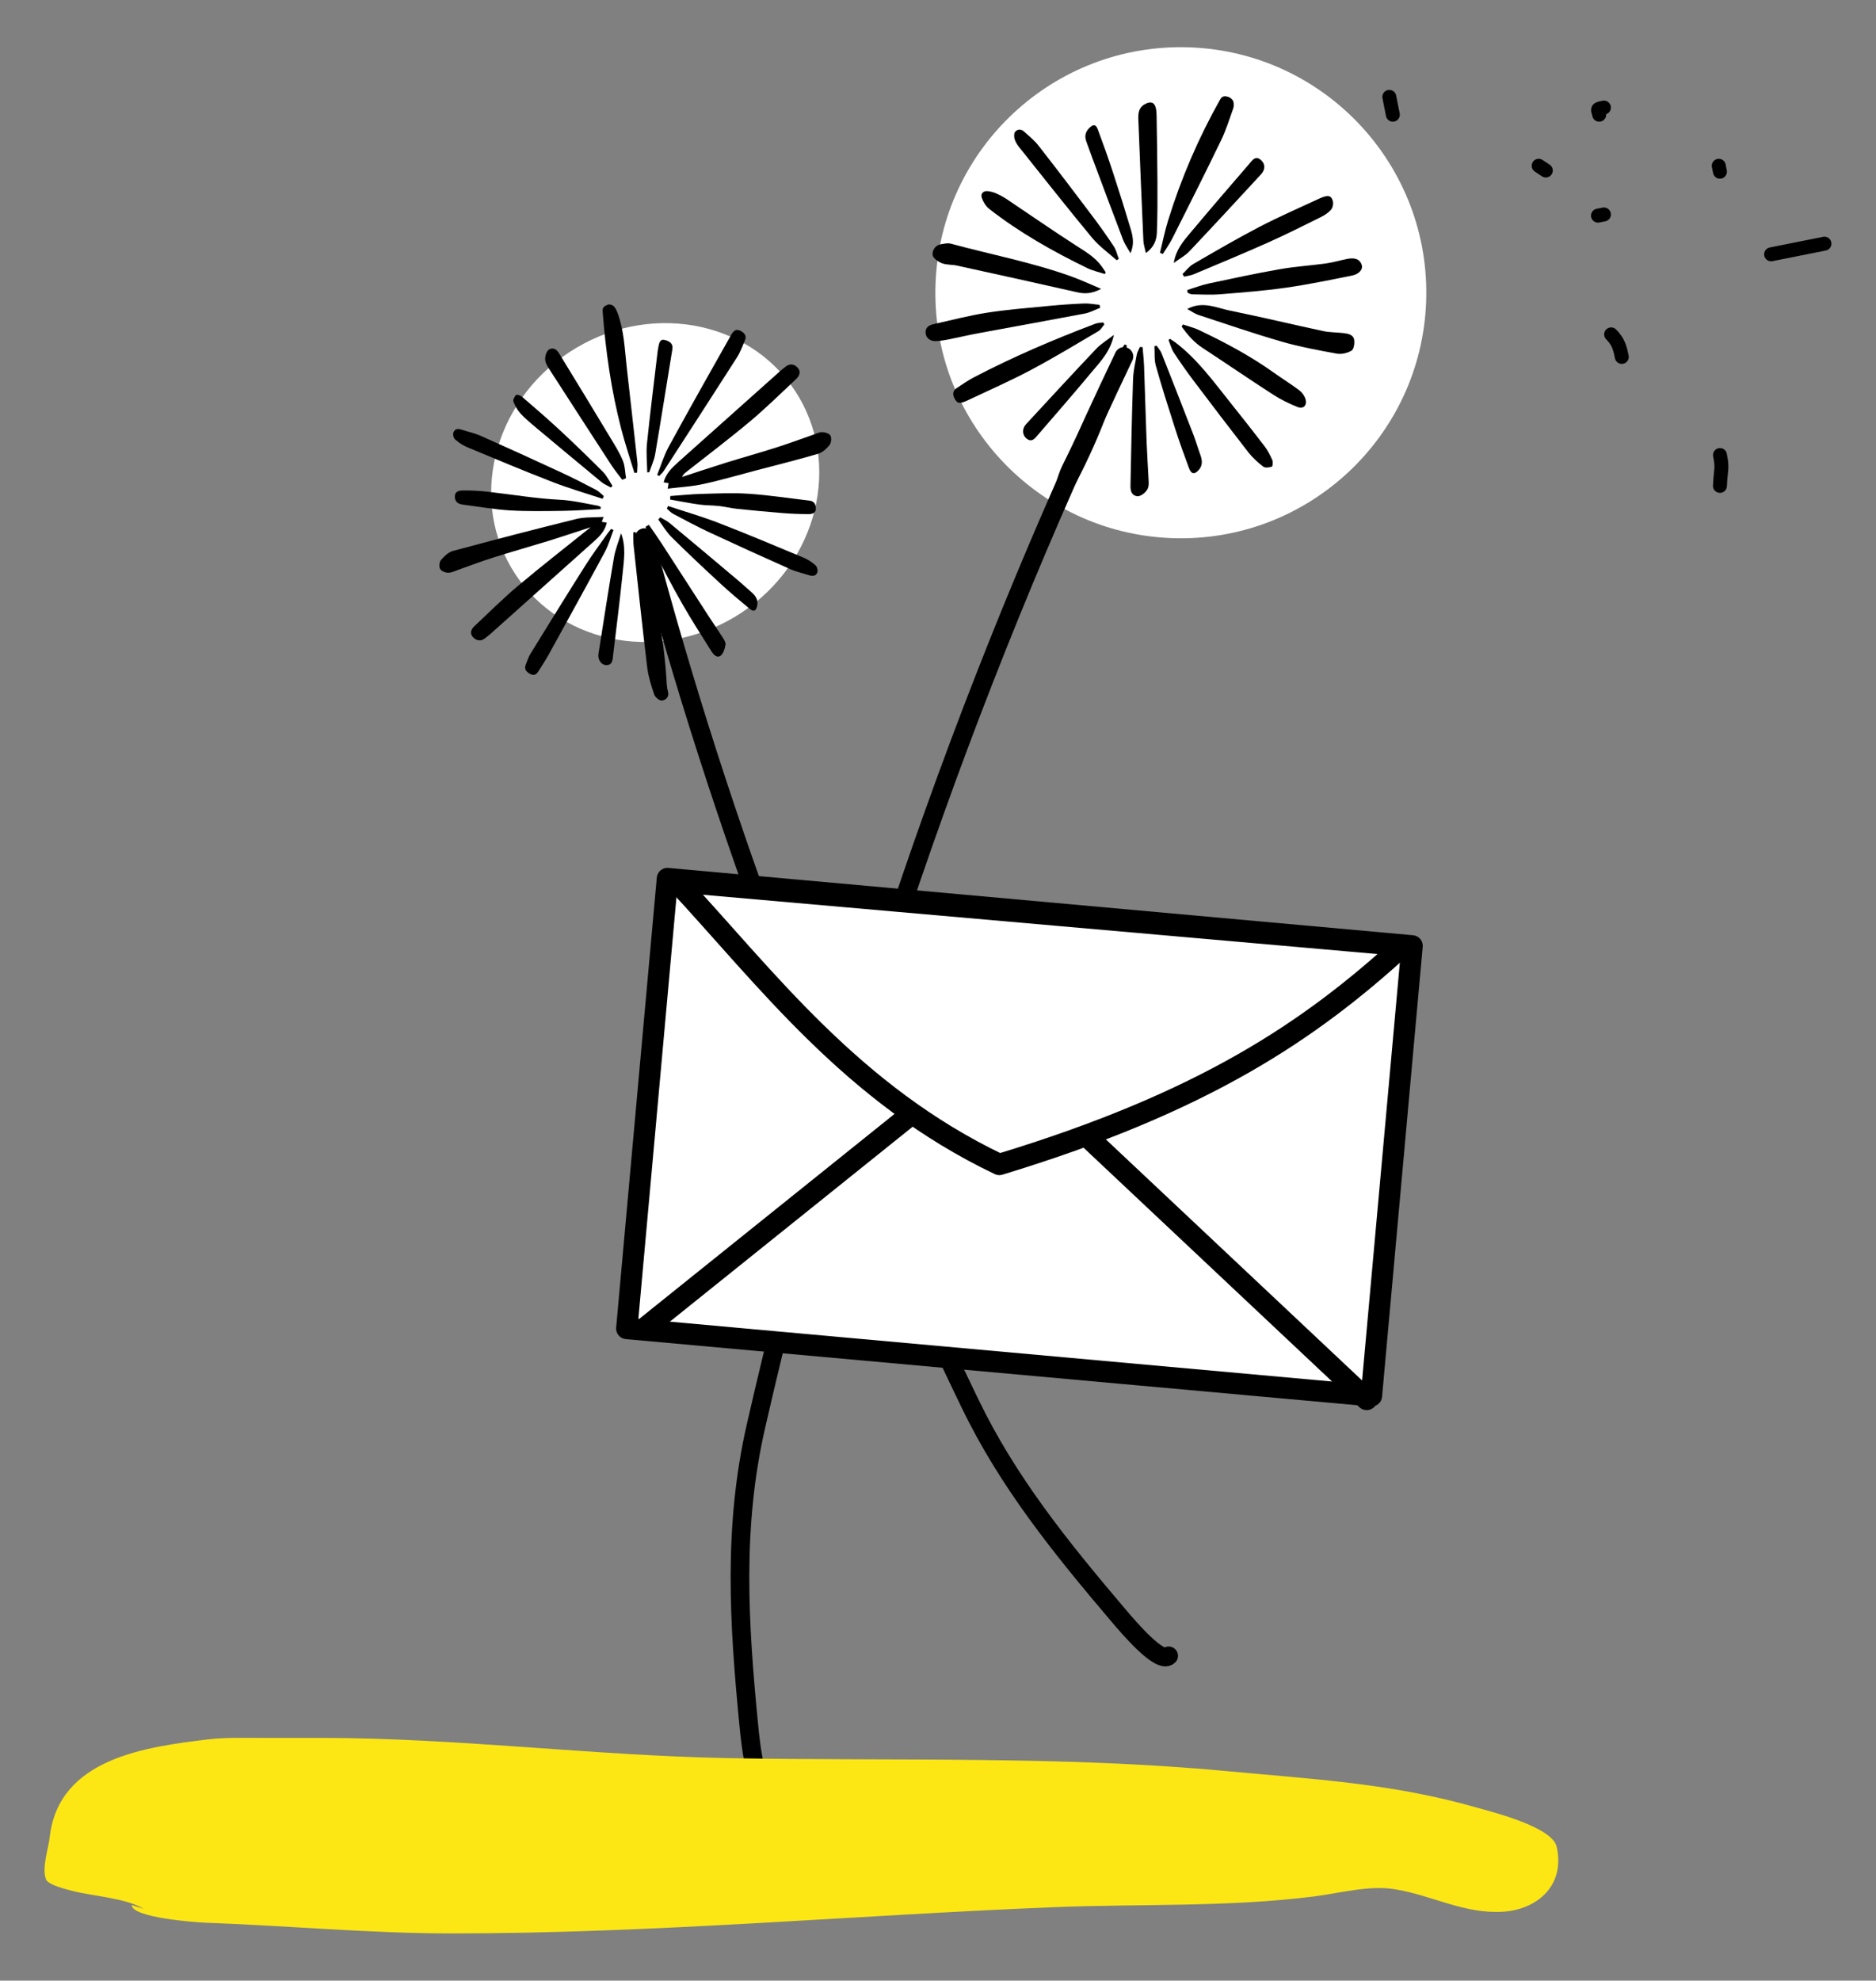<?xml version="1.0" encoding="utf-8"?>
<!-- Generator: Adobe Illustrator 16.0.0, SVG Export Plug-In . SVG Version: 6.00 Build 0)  -->
<!DOCTYPE svg PUBLIC "-//W3C//DTD SVG 1.1 Tiny//EN" "http://www.w3.org/Graphics/SVG/1.1/DTD/svg11-tiny.dtd">
<svg version="1.1" baseProfile="tiny" id="Calque_1"
	 xmlns="http://www.w3.org/2000/svg" xmlns:xlink="http://www.w3.org/1999/xlink" x="0px" y="0px" width="70.337px"
	 height="74.234px" viewBox="0 0 70.337 74.234" xml:space="preserve">
<rect x="0" y="0" width="70.337" height="74.234" fill="#808080" stroke="none"/>
<g>
	<path fill-rule="evenodd" fill="#FFFFFF" d="M44.612,1.775c5.076,0.186,9.046,4.459,8.858,9.536
		c-0.187,5.076-4.459,9.045-9.535,8.858s-9.046-4.459-8.859-9.536C35.263,5.558,39.536,1.588,44.612,1.775z"/>
	<path fill-rule="evenodd" fill="#FFFFFF" d="M21.607,13.037c2.976-1.764,6.718-0.935,8.352,1.853
		c1.632,2.787,0.542,6.481-2.434,8.246c-2.977,1.764-6.718,0.935-8.352-1.853C17.541,18.497,18.631,14.801,21.607,13.037z"/>
	<path fill="none" stroke="#000000" stroke-width="0.7" stroke-linecap="round" stroke-linejoin="round" stroke-miterlimit="10" d="
		M42.139,13.361c-6.07,12.709-10.578,26.04-13.792,40.074c-0.871,3.802-0.648,7.382-0.27,11.251c0.069,0.701,0.273,2.744,0.94,2.611
		"/>
	<path fill="none" stroke="#000000" stroke-width="0.7" stroke-linecap="round" stroke-linejoin="round" stroke-miterlimit="10" d="
		M24.16,20.149c2.863,10.837,6.97,21.604,12.204,32.445c1.417,2.935,3.372,5.366,5.565,7.946c0.397,0.469,1.559,1.83,1.887,1.521"/>
	
		<path fill="none" stroke="#000000" stroke-width="0.523" stroke-linecap="round" stroke-linejoin="round" stroke-miterlimit="10" d="
		M52.222,4.299c-0.044-0.223-0.089-0.446-0.133-0.668"/>
	
		<path fill="none" stroke="#000000" stroke-width="0.523" stroke-linecap="round" stroke-linejoin="round" stroke-miterlimit="10" d="
		M59.958,4.299c-0.045-0.223-0.119-0.208,0.178-0.267"/>
	
		<path fill="none" stroke="#000000" stroke-width="0.523" stroke-linecap="round" stroke-linejoin="round" stroke-miterlimit="10" d="
		M59.913,8.082c0.074-0.015,0.148-0.03,0.223-0.044"/>
	
		<path fill="none" stroke="#000000" stroke-width="0.523" stroke-linecap="round" stroke-linejoin="round" stroke-miterlimit="10" d="
		M66.404,9.532c0.666-0.133,1.334-0.266,2.001-0.399"/>
	
		<path fill="none" stroke="#000000" stroke-width="0.523" stroke-linecap="round" stroke-linejoin="round" stroke-miterlimit="10" d="
		M64.486,6.436c-0.014-0.075-0.029-0.149-0.044-0.223"/>
	
		<path fill="none" stroke="#000000" stroke-width="0.523" stroke-linecap="round" stroke-linejoin="round" stroke-miterlimit="10" d="
		M60.407,12.533c0.263,0.271,0.328,0.485,0.399,0.844"/>
	
		<path fill="none" stroke="#000000" stroke-width="0.523" stroke-linecap="round" stroke-linejoin="round" stroke-miterlimit="10" d="
		M64.487,17.055c0.104,0.527,0.031,0.482-0.001,1.156"/>
	
		<path fill="none" stroke="#000000" stroke-width="0.523" stroke-linecap="round" stroke-linejoin="round" stroke-miterlimit="10" d="
		M57.957,6.391c-0.088-0.06-0.177-0.119-0.267-0.178"/>
	<path fill-rule="evenodd" fill="#FCE715" d="M4.938,71.399c0,0.489,2.51,0.655,2.764,0.664c3.076,0.11,6.168,0.402,9.245,0.402
		c7.542,0,15.001-0.678,22.52-0.982c3.277-0.134,6.53,0.006,9.79-0.403c0.957-0.119,2.061-0.43,3.037-0.272
		c1.419,0.231,2.622,0.945,4.087,0.841c1.208-0.085,2.312-0.94,1.985-2.427c-0.165-0.757-2.442-1.313-2.978-1.468
		c-3.185-0.919-6.166-1.069-9.421-1.375c-6.214-0.582-12.456-0.366-18.686-0.485c-5.087-0.097-10.152-0.757-15.24-0.757H9.707
		c-0.645,0-1.285-0.019-1.927,0.058c-2.289,0.279-5.591,0.696-5.917,3.672c-0.044,0.401-0.307,1.159-0.136,1.575
		c0.086,0.21,0.784,0.376,0.973,0.426c0.779,0.203,2.008,0.263,2.686,0.676"/>
	
		<rect x="24.225" y="34.147" transform="matrix(-0.996 -0.09 0.09 -0.996 72.474 88.505)" fill-rule="evenodd" fill="#FFFFFF" width="28.031" height="16.931"/>
	
		<rect x="24.225" y="34.147" transform="matrix(-0.996 -0.09 0.09 -0.996 72.474 88.505)" fill="none" stroke="#000000" stroke-width="0.8" stroke-linecap="round" stroke-linejoin="round" stroke-miterlimit="10" width="28.031" height="16.931"/>
	
		<line fill="none" stroke="#000000" stroke-width="0.8" stroke-linecap="round" stroke-linejoin="round" stroke-miterlimit="10" x1="34.97" y1="41.114" x2="24.234" y2="49.73"/>
	
		<line fill="none" stroke="#000000" stroke-width="0.8" stroke-linecap="round" stroke-linejoin="round" stroke-miterlimit="10" x1="38.881" y1="40.826" x2="51.242" y2="52.451"/>
	<path fill-rule="evenodd" fill="#FFFFFF" d="M52.602,35.44c-3.494,3.196-7.463,5.875-15.135,8.204
		c-5.527-2.638-8.745-6.99-12.099-10.597L52.602,35.44z"/>
	<path fill="none" stroke="#000000" stroke-width="0.8" stroke-linecap="round" stroke-linejoin="round" stroke-miterlimit="10" d="
		M52.602,35.44c-3.494,3.196-7.463,5.875-15.135,8.204c-5.527-2.638-8.745-6.99-12.099-10.597L52.602,35.44z"/>
</g>
<path fill-rule="evenodd" d="M44.513,11.581c0.583-0.312,1.092-0.042,1.6,0.06c1.17,0.238,2.331,0.518,3.499,0.768
	c0.249,0.053,0.51,0.046,0.767,0.076c0.169,0.021,0.364,0.059,0.393,0.254c0.021,0.132-0.014,0.352-0.099,0.403
	c-0.154,0.092-0.376,0.144-0.553,0.112c-0.693-0.126-1.39-0.254-2.066-0.45c-1.049-0.303-2.081-0.658-3.119-0.999
	C44.794,11.76,44.671,11.667,44.513,11.581z"/>
<path fill-rule="evenodd" d="M41.286,10.827c-0.339,0.179-0.606,0.194-0.896,0.128c-1.503-0.34-3.006-0.672-4.511-1.001
	c-0.187-0.041-0.393-0.021-0.568-0.09c-0.14-0.055-0.331-0.189-0.344-0.306c-0.018-0.16,0.084-0.363,0.305-0.402
	c0.124-0.021,0.261-0.055,0.376-0.024c1.506,0.408,3.042,0.699,4.515,1.228C40.525,10.49,40.875,10.654,41.286,10.827z"/>
<path fill-rule="evenodd" d="M41.249,11.537c-0.193,0.073-0.38,0.178-0.581,0.216c-1.32,0.251-2.641,0.487-3.963,0.732
	c-0.378,0.07-0.754,0.159-1.131,0.235c-0.149,0.03-0.301,0.054-0.453,0.065c-0.23,0.017-0.399-0.104-0.417-0.3
	c-0.019-0.214,0.125-0.298,0.304-0.338c0.666-0.147,1.329-0.322,2.001-0.427c0.759-0.118,1.529-0.178,2.293-0.252
	c0.447-0.043,0.894-0.075,1.34-0.093c0.193-0.008,0.387,0.032,0.582,0.05C41.232,11.463,41.241,11.5,41.249,11.537z"/>
<path fill-rule="evenodd" d="M44.515,10.87c0.269-0.083,0.532-0.186,0.806-0.245c0.886-0.189,1.771-0.379,2.662-0.535
	c0.576-0.102,1.164-0.137,1.742-0.218c0.271-0.038,0.534-0.12,0.804-0.171c0.292-0.056,0.469,0.029,0.53,0.239
	c0.045,0.156-0.099,0.335-0.374,0.39c-0.818,0.163-1.639,0.334-2.465,0.452c-0.814,0.116-1.639,0.18-2.46,0.246
	c-0.352,0.029-0.709,0.008-1.063,0.003c-0.058,0-0.113-0.037-0.169-0.056C44.524,10.939,44.519,10.904,44.515,10.87z"/>
<path fill-rule="evenodd" d="M41.407,12.157c-0.075,0.087-0.133,0.202-0.226,0.256c-0.848,0.498-1.688,1.008-2.556,1.468
	c-0.767,0.406-1.563,0.754-2.346,1.125c-0.307,0.145-0.396,0.123-0.498-0.087c-0.077-0.156-0.05-0.282,0.091-0.375
	c0.209-0.137,0.413-0.282,0.633-0.397c1.475-0.771,3.004-1.425,4.561-2.013c0.091-0.035,0.197-0.034,0.296-0.05
	C41.377,12.107,41.392,12.132,41.407,12.157z"/>
<path fill-rule="evenodd" d="M44.336,10.271c0.133-0.126,0.248-0.285,0.402-0.375c0.824-0.478,1.646-0.958,2.49-1.397
	c0.726-0.377,1.479-0.704,2.221-1.049c0.324-0.15,0.454-0.138,0.52,0.072c0.031,0.098,0.006,0.255-0.06,0.332
	c-0.101,0.119-0.244,0.211-0.385,0.282c-0.661,0.327-1.321,0.66-1.992,0.959c-0.919,0.41-1.85,0.795-2.777,1.185
	c-0.113,0.047-0.24,0.061-0.36,0.09C44.375,10.337,44.355,10.304,44.336,10.271z"/>
<path fill-rule="evenodd" d="M43.492,9.473c0.099-0.403,0.18-0.812,0.303-1.208c0.489-1.581,1.139-3.093,1.951-4.535
	c0.086-0.15,0.195-0.131,0.304-0.099c0.074,0.022,0.161,0.093,0.188,0.164c0.031,0.082,0.028,0.195-0.004,0.28
	c-0.142,0.399-0.27,0.808-0.454,1.188c-0.593,1.226-1.205,2.442-1.818,3.658c-0.104,0.208-0.24,0.4-0.365,0.6
	C43.563,9.503,43.525,9.488,43.492,9.473z"/>
<path fill-rule="evenodd" d="M42.248,12.943c-0.022,0.146-0.032,0.295-0.069,0.438c-0.485,1.868-1.222,3.634-2.163,5.318
	c-0.103,0.183-0.285,0.146-0.37,0.092c-0.09-0.057-0.16-0.251-0.134-0.36c0.078-0.334,0.171-0.675,0.319-0.982
	c0.649-1.332,1.317-2.655,1.985-3.978c0.099-0.195,0.23-0.374,0.348-0.56C42.191,12.921,42.218,12.932,42.248,12.943z"/>
<path fill-rule="evenodd" d="M41.868,9.754c-0.307-0.275-0.653-0.519-0.915-0.833c-0.934-1.125-1.838-2.274-2.751-3.417
	c-0.069-0.087-0.13-0.189-0.162-0.294C38.018,5.127,38.013,5,38.059,4.942c0.092-0.112,0.23-0.11,0.343-0.006
	c0.182,0.169,0.383,0.326,0.533,0.52c0.672,0.86,1.334,1.729,1.99,2.601c0.29,0.383,0.569,0.775,0.834,1.176
	c0.091,0.137,0.126,0.31,0.188,0.467C41.92,9.718,41.895,9.736,41.868,9.754z"/>
<path fill-rule="evenodd" d="M43.867,12.7c0.062,0.042,0.127,0.079,0.188,0.125c0.839,0.632,1.445,1.479,2.093,2.288
	c0.426,0.534,0.85,1.069,1.265,1.613c0.119,0.158,0.212,0.341,0.292,0.523c0.029,0.069,0.009,0.236-0.019,0.243
	c-0.103,0.029-0.253,0.052-0.322-0.002c-0.202-0.155-0.397-0.332-0.556-0.532c-0.69-0.886-1.371-1.781-2.048-2.678
	c-0.261-0.345-0.51-0.699-0.748-1.061c-0.093-0.143-0.136-0.319-0.201-0.479C43.83,12.727,43.849,12.713,43.867,12.7z"/>
<path fill-rule="evenodd" d="M41.422,10.27c-0.222-0.073-0.452-0.122-0.658-0.222c-1.291-0.627-2.537-1.33-3.672-2.215
	c-0.129-0.1-0.23-0.266-0.283-0.422c-0.05-0.15,0.051-0.267,0.229-0.246c0.102,0.012,0.206,0.036,0.299,0.078
	c0.147,0.066,0.29,0.143,0.423,0.231c0.866,0.58,1.722,1.176,2.6,1.74c0.341,0.219,0.683,0.419,0.929,0.748
	c0.06,0.08,0.113,0.165,0.169,0.248C41.446,10.229,41.433,10.25,41.422,10.27z"/>
<path fill-rule="evenodd" d="M44.344,12.161c0.199,0.067,0.407,0.114,0.597,0.204c0.976,0.462,1.928,0.968,2.811,1.597
	c0.32,0.228,0.653,0.435,0.968,0.671c0.101,0.077,0.191,0.203,0.227,0.325c0.071,0.232-0.078,0.385-0.299,0.296
	c-0.318-0.126-0.631-0.28-0.917-0.465c-0.89-0.574-1.762-1.172-2.646-1.751c-0.321-0.21-0.56-0.49-0.779-0.792
	C44.317,12.217,44.331,12.189,44.344,12.161z"/>
<path fill-rule="evenodd" d="M42.962,9.485c-0.037-0.184-0.088-0.325-0.093-0.468c-0.065-1.461-0.127-2.922-0.183-4.384
	c-0.011-0.285-0.06-0.593,0.283-0.752c0.186-0.087,0.315-0.038,0.364,0.159c0.024,0.093,0.029,0.191,0.031,0.287
	c0.014,0.834,0.028,1.668,0.032,2.501c0.003,0.627,0.003,1.254-0.021,1.88C43.365,8.99,43.276,9.26,42.962,9.485z"/>
<path fill-rule="evenodd" d="M42.839,13.011c0.019,0.24,0.047,0.479,0.056,0.72c0.034,0.946,0.06,1.893,0.095,2.838
	c0.02,0.497,0.053,0.994,0.078,1.491c0.004,0.064,0,0.13-0.013,0.192c-0.035,0.164-0.273,0.366-0.42,0.346
	c-0.22-0.031-0.251-0.216-0.25-0.384c0.024-1.328,0.053-2.657,0.096-3.985c0.009-0.315,0.083-0.629,0.141-0.941
	c0.017-0.098,0.076-0.188,0.115-0.282C42.771,13.008,42.804,13.009,42.839,13.011z"/>
<path fill-rule="evenodd" d="M41.762,12.553c-0.128,0.626-0.515,1.012-0.855,1.419c-0.652,0.784-1.324,1.555-1.992,2.327
	c-0.105,0.12-0.218,0.297-0.416,0.146c-0.177-0.133-0.188-0.374-0.032-0.543c0.874-0.945,1.745-1.892,2.631-2.826
	C41.274,12.887,41.509,12.75,41.762,12.553z"/>
<path fill-rule="evenodd" d="M44.009,9.855c0.078-0.495,0.359-0.819,0.631-1.141c0.728-0.868,1.466-1.727,2.208-2.584
	c0.103-0.119,0.214-0.304,0.413-0.146c0.18,0.141,0.191,0.364,0.023,0.545c-0.893,0.968-1.789,1.937-2.694,2.894
	C44.435,9.585,44.227,9.696,44.009,9.855z"/>
<path fill-rule="evenodd" d="M42.385,9.491c-0.095-0.17-0.212-0.331-0.28-0.51c-0.395-1.029-0.775-2.061-1.163-3.093
	c-0.072-0.195-0.143-0.392-0.214-0.587c-0.07-0.193-0.035-0.362,0.115-0.506c0.149-0.146,0.246-0.139,0.318,0.058
	c0.199,0.533,0.391,1.067,0.567,1.607c0.234,0.712,0.458,1.427,0.672,2.146C42.483,8.885,42.528,9.178,42.385,9.491z"/>
<path fill-rule="evenodd" d="M43.363,12.953c0.063,0.094,0.144,0.18,0.185,0.283c0.403,1.017,0.802,2.035,1.196,3.055
	c0.095,0.246,0.167,0.501,0.258,0.75c0.073,0.2,0.099,0.389-0.05,0.566c-0.158,0.184-0.284,0.172-0.37-0.055
	c-0.185-0.495-0.364-0.993-0.526-1.497c-0.251-0.781-0.501-1.565-0.722-2.356c-0.063-0.227-0.035-0.481-0.051-0.723
	C43.31,12.969,43.338,12.961,43.363,12.953z"/>
<g>
	<path fill-rule="evenodd" d="M25.033,18.315c0.02-0.111,0.027-0.156,0.036-0.205c-0.059-0.011-0.116-0.021-0.188-0.033
		c0.089-0.331,0.313-0.546,0.542-0.752c1.281-1.146,2.564-2.29,3.847-3.434c0.054-0.048,0.113-0.089,0.169-0.136
		c0.167-0.143,0.341-0.115,0.471,0.03c0.131,0.146,0.063,0.305-0.065,0.425c-0.57,0.532-1.126,1.083-1.723,1.583
		c-0.788,0.66-1.61,1.28-2.418,1.917c-0.051,0.042-0.1,0.09-0.132,0.166c0.551-0.18,1.102-0.364,1.655-0.537
		c0.618-0.191,1.241-0.364,1.856-0.56c0.466-0.147,0.924-0.318,1.385-0.478c0.121-0.041,0.245-0.107,0.365-0.105
		c0.107,0.002,0.268,0.056,0.305,0.134c0.046,0.095,0.026,0.273-0.039,0.354c-0.11,0.136-0.266,0.277-0.429,0.325
		c-0.775,0.227-1.562,0.422-2.344,0.628c-0.65,0.17-1.295,0.361-1.95,0.502C25.947,18.236,25.5,18.257,25.033,18.315z"/>
	<path fill-rule="evenodd" d="M22.145,19.76c-0.544,0.177-1.035,0.344-1.528,0.497c-0.709,0.218-1.424,0.42-2.132,0.643
		c-0.435,0.137-0.861,0.302-1.292,0.453c-0.128,0.044-0.259,0.113-0.389,0.113c-0.105,0-0.257-0.06-0.302-0.14
		c-0.047-0.084-0.032-0.262,0.031-0.335c0.12-0.14,0.276-0.294,0.445-0.34c1.539-0.416,3.081-0.818,4.628-1.199
		c0.318-0.078,0.661-0.054,1.025-0.078c-0.033,0.088-0.049,0.129-0.069,0.183c0.061,0.011,0.118,0.021,0.188,0.033
		c-0.063,0.294-0.249,0.493-0.451,0.674c-1.299,1.164-2.6,2.325-3.901,3.486c-0.072,0.065-0.149,0.123-0.226,0.182
		c-0.159,0.121-0.317,0.074-0.436-0.048c-0.128-0.132-0.083-0.289,0.041-0.405c0.544-0.512,1.076-1.042,1.647-1.523
		C20.3,21.219,21.202,20.517,22.145,19.76z"/>
	<path fill-rule="evenodd" d="M23.83,19.94c0.064,0.168,0.137,0.333,0.19,0.505c0.503,1.603,0.848,3.238,0.961,4.917
		c0.012,0.185,0.012,0.374,0.061,0.549c0.059,0.219-0.078,0.325-0.222,0.346c-0.087,0.014-0.253-0.12-0.288-0.22
		c-0.114-0.332-0.223-0.675-0.266-1.023c-0.183-1.514-0.344-3.03-0.508-4.548c-0.019-0.169-0.011-0.342-0.015-0.514
		C23.772,19.95,23.801,19.945,23.83,19.94z"/>
	<path fill-rule="evenodd" d="M23.786,17.724c-0.166-0.549-0.351-1.092-0.494-1.647c-0.375-1.446-0.585-2.92-0.698-4.41
		c-0.014-0.178,0.107-0.206,0.2-0.25c0.054-0.024,0.171,0.014,0.221,0.063c0.068,0.07,0.111,0.172,0.146,0.267
		c0.239,0.65,0.26,1.335,0.336,2.012c0.134,1.188,0.27,2.376,0.4,3.565c0.014,0.128-0.006,0.26-0.01,0.39
		C23.854,17.717,23.821,17.721,23.786,17.724z"/>
	<path fill-rule="evenodd" d="M23.002,19.865c-0.107,0.275-0.186,0.563-0.324,0.821c-0.69,1.281-1.393,2.554-2.095,3.828
		c-0.124,0.225-0.266,0.439-0.403,0.656c-0.074,0.116-0.169,0.165-0.306,0.088c-0.134-0.074-0.224-0.17-0.168-0.329
		c0.054-0.151,0.108-0.306,0.192-0.441c0.681-1.104,1.362-2.209,2.056-3.305c0.255-0.403,0.542-0.785,0.816-1.176
		c0.044-0.063,0.095-0.123,0.142-0.184C22.943,19.837,22.973,19.852,23.002,19.865z"/>
	<path fill-rule="evenodd" d="M24.638,17.802c0.144-0.355,0.254-0.728,0.436-1.062c0.756-1.384,1.529-2.756,2.305-4.128
		c0.081-0.141,0.172-0.337,0.412-0.198c0.138,0.081,0.205,0.188,0.14,0.339c-0.093,0.221-0.177,0.452-0.306,0.652
		c-0.908,1.421-1.826,2.835-2.742,4.251c-0.045,0.068-0.112,0.122-0.169,0.183C24.688,17.827,24.663,17.814,24.638,17.802z"/>
	<path fill-rule="evenodd" d="M25.046,18.965c0.636,0.211,1.283,0.397,1.907,0.639c1.065,0.412,2.118,0.856,3.172,1.296
		c0.16,0.066,0.313,0.167,0.443,0.28c0.061,0.051,0.102,0.181,0.082,0.256c-0.035,0.129-0.151,0.175-0.291,0.131
		c-0.244-0.079-0.499-0.133-0.731-0.236c-1.016-0.451-2.028-0.911-3.035-1.38c-0.46-0.214-0.908-0.458-1.358-0.694
		c-0.086-0.046-0.153-0.126-0.231-0.192C25.018,19.031,25.032,18.999,25.046,18.965z"/>
	<path fill-rule="evenodd" d="M22.593,18.695c-0.629-0.208-1.268-0.393-1.884-0.632c-1.075-0.416-2.137-0.862-3.201-1.306
		c-0.16-0.066-0.309-0.172-0.442-0.284c-0.055-0.046-0.089-0.163-0.073-0.234c0.03-0.134,0.137-0.191,0.28-0.145
		c0.253,0.081,0.515,0.137,0.756,0.243c1.009,0.449,2.015,0.907,3.016,1.372c0.44,0.204,0.873,0.425,1.303,0.651
		c0.107,0.056,0.194,0.154,0.29,0.232C22.623,18.625,22.608,18.66,22.593,18.695z"/>
	<path fill-rule="evenodd" d="M23.329,17.983c-0.138-0.186-0.285-0.364-0.412-0.558c-0.684-1.049-1.361-2.102-2.041-3.153
		c-0.105-0.163-0.212-0.323-0.314-0.486c-0.038-0.061-0.072-0.125-0.098-0.192c-0.068-0.174,0.011-0.458,0.152-0.511
		c0.202-0.076,0.297,0.082,0.378,0.214c0.638,1.04,1.271,2.082,1.899,3.125c0.165,0.273,0.338,0.547,0.459,0.842
		c0.083,0.202,0.083,0.438,0.12,0.658C23.424,17.942,23.377,17.962,23.329,17.983z"/>
	<path fill-rule="evenodd" d="M24.329,19.671c0.159,0.232,0.323,0.46,0.476,0.696c0.589,0.91,1.175,1.822,1.766,2.731
		c0.169,0.263,0.351,0.52,0.518,0.784c0.055,0.087,0.127,0.197,0.112,0.284c-0.024,0.146-0.076,0.328-0.182,0.408
		c-0.143,0.108-0.27-0.045-0.347-0.166c-0.371-0.59-0.75-1.176-1.095-1.782c-0.381-0.668-0.739-1.351-1.082-2.039
		c-0.132-0.264-0.195-0.562-0.29-0.846C24.247,19.719,24.288,19.695,24.329,19.671z"/>
	<path fill-rule="evenodd" d="M25.133,18.591c0.393-0.028,0.786-0.07,1.179-0.08c0.591-0.016,1.185-0.045,1.772-0.004
		c0.759,0.052,1.514,0.168,2.269,0.257c0.169,0.02,0.23,0.134,0.236,0.285c0.006,0.178-0.134,0.219-0.26,0.22
		c-0.328,0-0.657-0.012-0.983-0.039c-0.575-0.045-1.149-0.101-1.722-0.16c-0.224-0.023-0.443-0.081-0.667-0.105
		c-0.245-0.027-0.494-0.02-0.738-0.054c-0.366-0.051-0.73-0.124-1.095-0.188C25.128,18.68,25.13,18.635,25.133,18.591z"/>
	<path fill-rule="evenodd" d="M22.516,19.081c-0.473,0.023-0.948,0.06-1.421,0.066c-0.665,0.009-1.331,0.022-1.993-0.018
		c-0.584-0.036-1.164-0.143-1.747-0.215c-0.186-0.023-0.306-0.114-0.301-0.308c0.006-0.217,0.197-0.224,0.338-0.224
		c0.305-0.002,0.611,0.017,0.915,0.051c0.884,0.099,1.766,0.251,2.653,0.296c0.502,0.024,0.977,0.139,1.462,0.227
		c0.035,0.007,0.067,0.029,0.101,0.045C22.521,19.027,22.519,19.054,22.516,19.081z"/>
	<path fill-rule="evenodd" d="M22.904,18.272c-0.12-0.068-0.252-0.12-0.356-0.206c-0.828-0.683-1.651-1.369-2.474-2.058
		c-0.196-0.164-0.395-0.331-0.567-0.519c-0.113-0.125-0.2-0.283-0.258-0.44c-0.023-0.065,0.039-0.192,0.101-0.245
		c0.033-0.028,0.168,0.02,0.226,0.07c0.474,0.409,0.949,0.816,1.408,1.243c0.55,0.511,1.091,1.034,1.622,1.567
		c0.147,0.148,0.24,0.35,0.358,0.527C22.943,18.231,22.924,18.252,22.904,18.272z"/>
	<path fill-rule="evenodd" d="M24.755,19.389c0.119,0.071,0.249,0.13,0.355,0.218c0.854,0.709,1.705,1.424,2.554,2.139
		c0.172,0.144,0.335,0.298,0.505,0.444c0.154,0.132,0.262,0.284,0.222,0.501c-0.037,0.209-0.129,0.256-0.291,0.121
		c-0.384-0.317-0.765-0.638-1.129-0.976c-0.606-0.559-1.207-1.125-1.792-1.705c-0.194-0.192-0.334-0.438-0.499-0.66
		C24.704,19.443,24.729,19.416,24.755,19.389z"/>
	<path fill-rule="evenodd" d="M23.286,19.987c0.188,0.494,0.111,0.987,0.061,1.474c-0.106,1.037-0.236,2.071-0.361,3.106
		c-0.019,0.154-0.014,0.349-0.234,0.361c-0.197,0.012-0.35-0.196-0.314-0.42c0.189-1.206,0.375-2.412,0.582-3.615
		C23.072,20.585,23.195,20.289,23.286,19.987z"/>
	<path fill-rule="evenodd" d="M24.267,17.706c-0.005-0.361-0.046-0.724-0.01-1.082c0.119-1.156,0.265-2.31,0.401-3.464
		c0.007-0.056,0.018-0.111,0.029-0.167c0.026-0.138,0.058-0.3,0.245-0.249c0.16,0.044,0.315,0.121,0.276,0.354
		c-0.216,1.307-0.42,2.617-0.643,3.923c-0.039,0.232-0.146,0.452-0.221,0.678C24.319,17.702,24.292,17.704,24.267,17.706z"/>
</g>
</svg>
